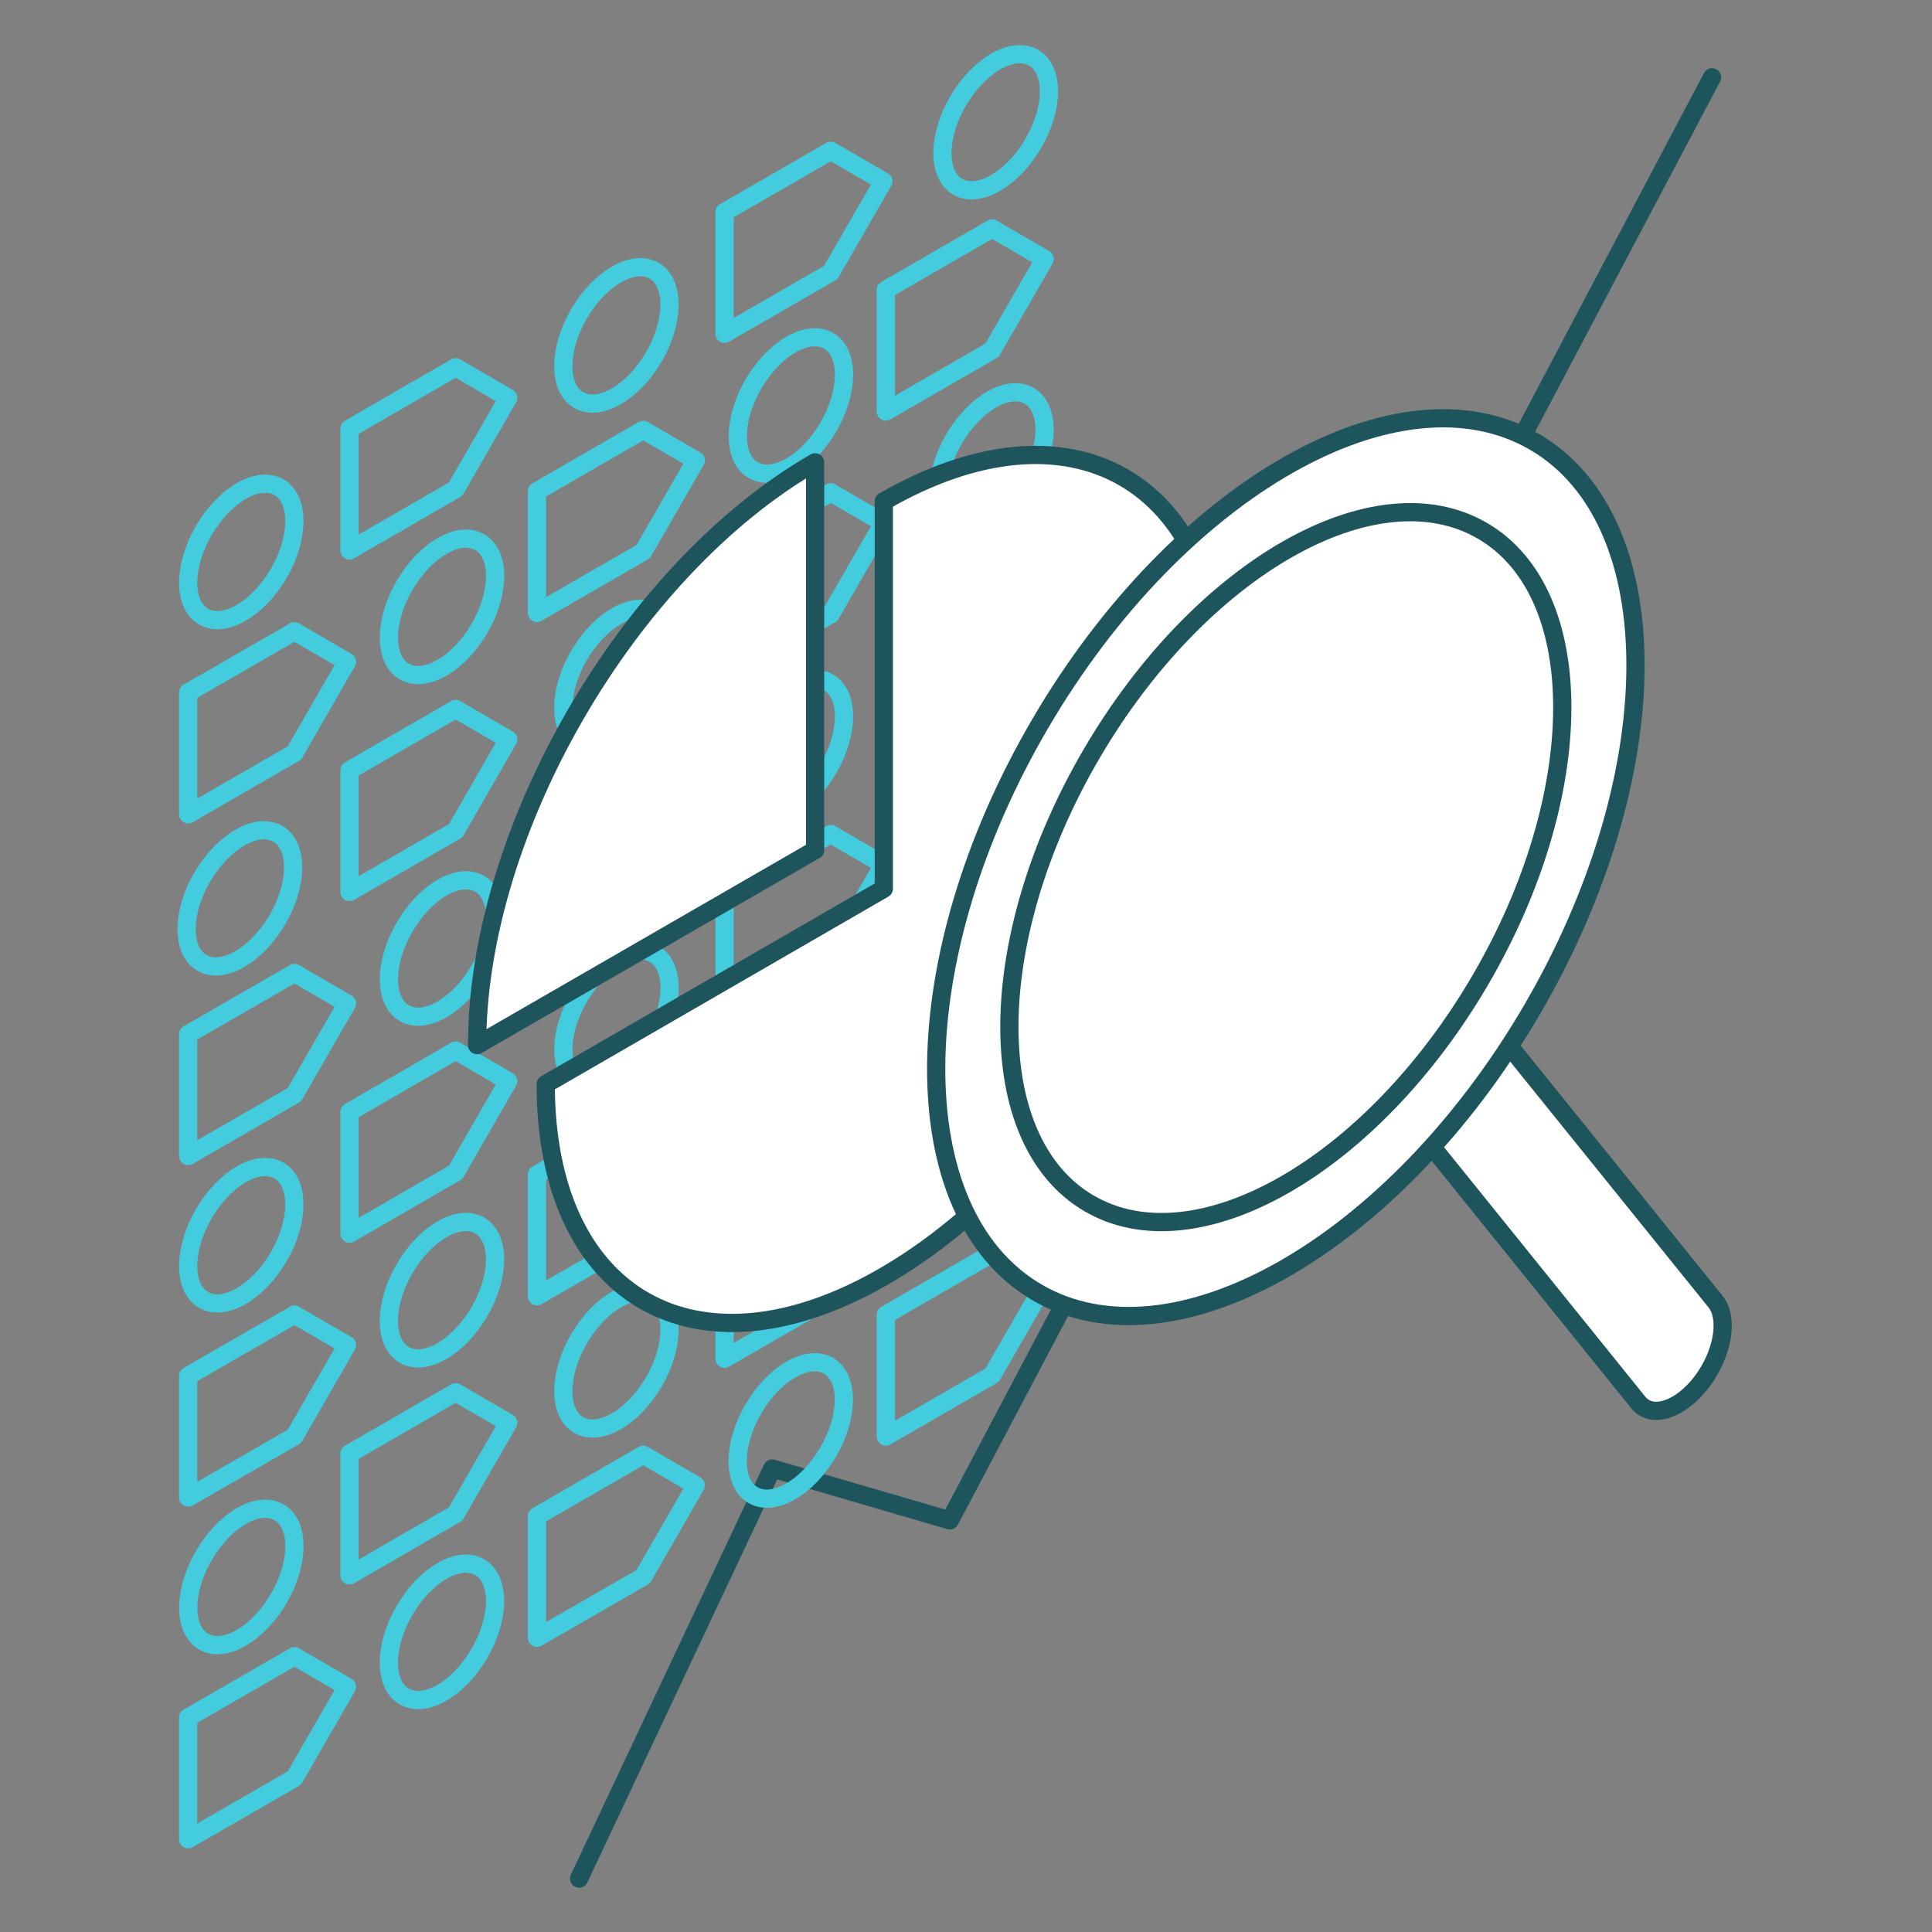 <svg width="106" height="106" viewBox="0 0 106 106" fill="none" xmlns="http://www.w3.org/2000/svg">
<rect x="0" y="0" width="106" height="106" fill="#808080" stroke="none"/>
<path d="M31.773 103.069L42.368 80.571L52.115 83.417L93.932 4.24" stroke="#1E555C" stroke-linecap="round" stroke-linejoin="round"/>
<path d="M15.282 31.48C16.428 29.522 16.442 27.399 15.313 26.738C14.184 26.077 12.34 27.127 11.193 29.085C10.047 31.042 10.032 33.165 11.161 33.826C12.29 34.488 14.135 33.437 15.282 31.48Z" stroke="#43CCDE" stroke-linecap="round" stroke-linejoin="round"/>
<path d="M26.297 34.493C27.444 32.536 27.458 30.413 26.329 29.752C25.2 29.09 23.355 30.141 22.209 32.098C21.062 34.056 21.048 36.179 22.177 36.84C23.306 37.501 25.151 36.451 26.297 34.493Z" stroke="#43CCDE" stroke-linecap="round" stroke-linejoin="round"/>
<path d="M45.438 23.444C46.584 21.487 46.599 19.364 45.47 18.703C44.341 18.041 42.496 19.092 41.349 21.049C40.203 23.007 40.189 25.13 41.318 25.791C42.447 26.453 44.291 25.402 45.438 23.444Z" stroke="#43CCDE" stroke-linecap="round" stroke-linejoin="round"/>
<path d="M35.864 19.598C37.01 17.641 37.025 15.518 35.896 14.857C34.767 14.195 32.922 15.246 31.775 17.204C30.629 19.161 30.614 21.284 31.743 21.945C32.872 22.607 34.717 21.556 35.864 19.598Z" stroke="#43CCDE" stroke-linecap="round" stroke-linejoin="round"/>
<path d="M56.666 7.914C57.823 5.963 57.848 3.841 56.723 3.174C55.598 2.506 53.748 3.547 52.591 5.498C51.434 7.449 51.408 9.571 52.533 10.239C53.659 10.906 55.509 9.865 56.666 7.914Z" stroke="#43CCDE" stroke-width="1" stroke-linecap="round" stroke-linejoin="round"/>
<path d="M25 26.834L19.176 30.199V23.516L25 20.15L27.884 21.825L25 26.834Z" stroke="#43CCDE" stroke-linecap="round" stroke-linejoin="round"/>
<path d="M16.154 41.314L10.324 44.679V37.996L16.154 34.636L19.037 36.31L16.154 41.314Z" stroke="#43CCDE" stroke-linecap="round" stroke-linejoin="round"/>
<path d="M35.291 30.263L29.461 33.629V26.951L35.291 23.585L38.174 25.26L35.291 30.263Z" stroke="#43CCDE" stroke-linecap="round" stroke-linejoin="round"/>
<path d="M54.432 19.212L48.602 22.578V15.9L54.432 12.534L57.315 14.209L54.432 19.212Z" stroke="#43CCDE" stroke-linecap="round" stroke-linejoin="round"/>
<path d="M45.579 14.951L39.754 18.312V11.634L45.579 8.273L48.467 9.943L45.579 14.951Z" stroke="#43CCDE" stroke-linecap="round" stroke-linejoin="round"/>
<path d="M15.197 50.496C16.354 48.545 16.38 46.423 15.254 45.756C14.129 45.088 12.279 46.129 11.122 48.08C9.965 50.031 9.94 52.153 11.065 52.821C12.19 53.488 14.04 52.447 15.197 50.496Z" stroke="#43CCDE" stroke-width="1" stroke-linecap="round" stroke-linejoin="round"/>
<path d="M26.297 53.237C27.444 51.28 27.458 49.157 26.329 48.496C25.2 47.834 23.355 48.885 22.209 50.843C21.062 52.8 21.048 54.923 22.177 55.584C23.306 56.245 25.151 55.195 26.297 53.237Z" stroke="#43CCDE" stroke-linecap="round" stroke-linejoin="round"/>
<path d="M45.438 42.188C46.584 40.231 46.599 38.108 45.47 37.447C44.341 36.785 42.496 37.836 41.349 39.794C40.203 41.751 40.189 43.874 41.318 44.535C42.447 45.197 44.291 44.146 45.438 42.188Z" stroke="#43CCDE" stroke-linecap="round" stroke-linejoin="round"/>
<path d="M35.864 38.343C37.01 36.385 37.025 34.263 35.896 33.601C34.767 32.94 32.922 33.99 31.775 35.948C30.629 37.905 30.614 40.028 31.743 40.69C32.872 41.351 34.717 40.3 35.864 38.343Z" stroke="#43CCDE" stroke-linecap="round" stroke-linejoin="round"/>
<path d="M56.442 26.462C57.588 24.505 57.603 22.382 56.474 21.72C55.345 21.059 53.5 22.11 52.353 24.067C51.207 26.024 51.193 28.147 52.322 28.809C53.451 29.47 55.295 28.419 56.442 26.462Z" stroke="#43CCDE" stroke-linecap="round" stroke-linejoin="round"/>
<path d="M25 45.58L19.176 48.94V42.262L25 38.897L27.884 40.571L25 45.58Z" stroke="#43CCDE" stroke-linecap="round" stroke-linejoin="round"/>
<path d="M16.154 60.06L10.324 63.425V56.742L16.154 53.382L19.038 55.056L16.154 60.06Z" stroke="#43CCDE" stroke-linecap="round" stroke-linejoin="round"/>
<path d="M35.291 49.009L29.461 52.375V45.697L35.291 42.331L38.174 44.006L35.291 49.009Z" stroke="#43CCDE" stroke-linecap="round" stroke-linejoin="round"/>
<path d="M54.432 37.958L48.602 41.324V34.646L54.432 31.28L57.315 32.955L54.432 37.958Z" stroke="#43CCDE" stroke-linecap="round" stroke-linejoin="round"/>
<path d="M45.579 33.697L39.754 37.057V30.379L45.579 27.014L48.467 28.689L45.579 33.697Z" stroke="#43CCDE" stroke-linecap="round" stroke-linejoin="round"/>
<path d="M15.282 68.969C16.428 67.011 16.442 64.888 15.313 64.227C14.184 63.566 12.34 64.617 11.193 66.574C10.047 68.531 10.032 70.654 11.161 71.316C12.29 71.977 14.135 70.926 15.282 68.969Z" stroke="#43CCDE" stroke-linecap="round" stroke-linejoin="round"/>
<path d="M26.293 71.985C27.44 70.027 27.454 67.904 26.325 67.243C25.196 66.582 23.352 67.632 22.205 69.59C21.058 71.547 21.044 73.67 22.173 74.332C23.302 74.993 25.147 73.942 26.293 71.985Z" stroke="#43CCDE" stroke-linecap="round" stroke-linejoin="round"/>
<path d="M45.43 60.931C46.577 58.973 46.591 56.85 45.462 56.189C44.333 55.528 42.488 56.578 41.342 58.536C40.195 60.493 40.181 62.616 41.31 63.278C42.439 63.939 44.283 62.888 45.43 60.931Z" stroke="#43CCDE" stroke-linecap="round" stroke-linejoin="round"/>
<path d="M35.868 57.088C37.014 55.13 37.029 53.008 35.9 52.346C34.77 51.685 32.926 52.736 31.779 54.693C30.633 56.651 30.618 58.773 31.747 59.435C32.876 60.096 34.721 59.045 35.868 57.088Z" stroke="#43CCDE" stroke-linecap="round" stroke-linejoin="round"/>
<path d="M56.446 45.204C57.592 43.247 57.607 41.124 56.478 40.462C55.349 39.801 53.504 40.852 52.357 42.809C51.211 44.767 51.197 46.89 52.325 47.551C53.455 48.212 55.299 47.161 56.446 45.204Z" stroke="#43CCDE" stroke-linecap="round" stroke-linejoin="round"/>
<path d="M25 64.321L19.176 67.686V61.008L25 57.643L27.884 59.317L25 64.321Z" stroke="#43CCDE" stroke-linecap="round" stroke-linejoin="round"/>
<path d="M16.154 78.806L10.324 82.166V75.488L16.154 72.128L19.038 73.797L16.154 78.806Z" stroke="#43CCDE" stroke-linecap="round" stroke-linejoin="round"/>
<path d="M35.291 67.755L29.461 71.121V64.437L35.291 61.077L38.174 62.747L35.291 67.755Z" stroke="#43CCDE" stroke-linecap="round" stroke-linejoin="round"/>
<path d="M54.432 56.704L48.602 60.07V53.387L54.432 50.026L57.315 51.701L54.432 56.704Z" stroke="#43CCDE" stroke-linecap="round" stroke-linejoin="round"/>
<path d="M45.579 52.438L39.754 55.803V49.125L45.579 45.76L48.467 47.435L45.579 52.438Z" stroke="#43CCDE" stroke-linecap="round" stroke-linejoin="round"/>
<path d="M15.286 87.716C16.432 85.758 16.446 83.635 15.317 82.974C14.188 82.313 12.344 83.364 11.197 85.321C10.051 87.278 10.036 89.401 11.165 90.063C12.294 90.724 14.139 89.673 15.286 87.716Z" stroke="#43CCDE" stroke-linecap="round" stroke-linejoin="round"/>
<path d="M26.293 90.73C27.44 88.772 27.454 86.649 26.325 85.988C25.196 85.327 23.352 86.377 22.205 88.335C21.058 90.292 21.044 92.415 22.173 93.076C23.302 93.738 25.147 92.687 26.293 90.73Z" stroke="#43CCDE" stroke-linecap="round" stroke-linejoin="round"/>
<path d="M45.43 79.681C46.577 77.723 46.591 75.6 45.462 74.939C44.333 74.278 42.488 75.328 41.342 77.286C40.195 79.243 40.181 81.366 41.31 82.028C42.439 82.689 44.283 81.638 45.43 79.681Z" stroke="#43CCDE" stroke-linecap="round" stroke-linejoin="round"/>
<path d="M35.864 75.835C37.01 73.877 37.025 71.754 35.896 71.093C34.767 70.432 32.922 71.483 31.775 73.44C30.629 75.397 30.614 77.52 31.744 78.181C32.873 78.843 34.717 77.792 35.864 75.835Z" stroke="#43CCDE" stroke-linecap="round" stroke-linejoin="round"/>
<path d="M56.446 63.948C57.592 61.991 57.607 59.868 56.478 59.207C55.349 58.545 53.504 59.596 52.357 61.553C51.211 63.511 51.197 65.634 52.325 66.295C53.455 66.956 55.299 65.906 56.446 63.948Z" stroke="#43CCDE" stroke-linecap="round" stroke-linejoin="round"/>
<path d="M25 83.067L19.176 86.432V79.754L25 76.389L27.884 78.064L25 83.067Z" stroke="#43CCDE" stroke-linecap="round" stroke-linejoin="round"/>
<path d="M16.154 97.552L10.324 100.912V94.234L16.154 90.868L19.037 92.543L16.154 97.552Z" stroke="#43CCDE" stroke-linecap="round" stroke-linejoin="round"/>
<path d="M35.291 86.502L29.461 89.862V83.184L35.291 79.818L38.174 81.493L35.291 86.502Z" stroke="#43CCDE" stroke-linecap="round" stroke-linejoin="round"/>
<path d="M54.432 75.451L48.602 78.816V72.133L54.432 68.768L57.315 70.442L54.432 75.451Z" stroke="#43CCDE" stroke-linecap="round" stroke-linejoin="round"/>
<path d="M45.579 71.184L39.754 74.549V67.871L45.579 64.506L48.467 66.181L45.579 71.184Z" stroke="#43CCDE" stroke-linecap="round" stroke-linejoin="round"/>
<path d="M29.941 59.482C29.941 71.227 38.246 75.949 48.491 70.034C58.736 64.119 67.041 49.804 67.041 38.065C67.041 26.325 58.736 21.598 48.491 27.507V48.76L29.941 59.482Z" fill="white" stroke="#1E555C" stroke-linecap="round" stroke-linejoin="round"/>
<path d="M26.176 57.341L44.721 46.64V25.366C34.476 31.27 26.176 45.58 26.176 57.341Z" fill="white" stroke="#1E555C" stroke-linecap="round" stroke-linejoin="round"/>
<path d="M93.349 75.843C92.172 77.369 90.619 77.862 89.882 76.945L69.652 51.866L73.892 46.338L94.122 71.412C94.87 72.334 94.52 74.317 93.349 75.843Z" fill="white" stroke="#1E555C" stroke-linecap="round" stroke-linejoin="round"/>
<path d="M84.016 55.465C91.561 42.584 91.648 28.61 84.21 24.253C76.771 19.896 64.625 26.806 57.08 39.688C49.535 52.569 49.448 66.543 56.886 70.9C64.324 75.257 76.471 68.347 84.016 55.465Z" fill="white" stroke="#1E555C" stroke-linecap="round" stroke-linejoin="round"/>
<path d="M81.194 53.812C87.161 43.626 87.231 32.576 81.351 29.132C75.471 25.688 65.868 31.153 59.901 41.34C53.935 51.526 53.864 62.575 59.744 66.019C65.624 69.464 75.227 63.998 81.194 53.812Z" fill="white" stroke="#1E555C" stroke-linecap="round" stroke-linejoin="round"/>
</svg>

